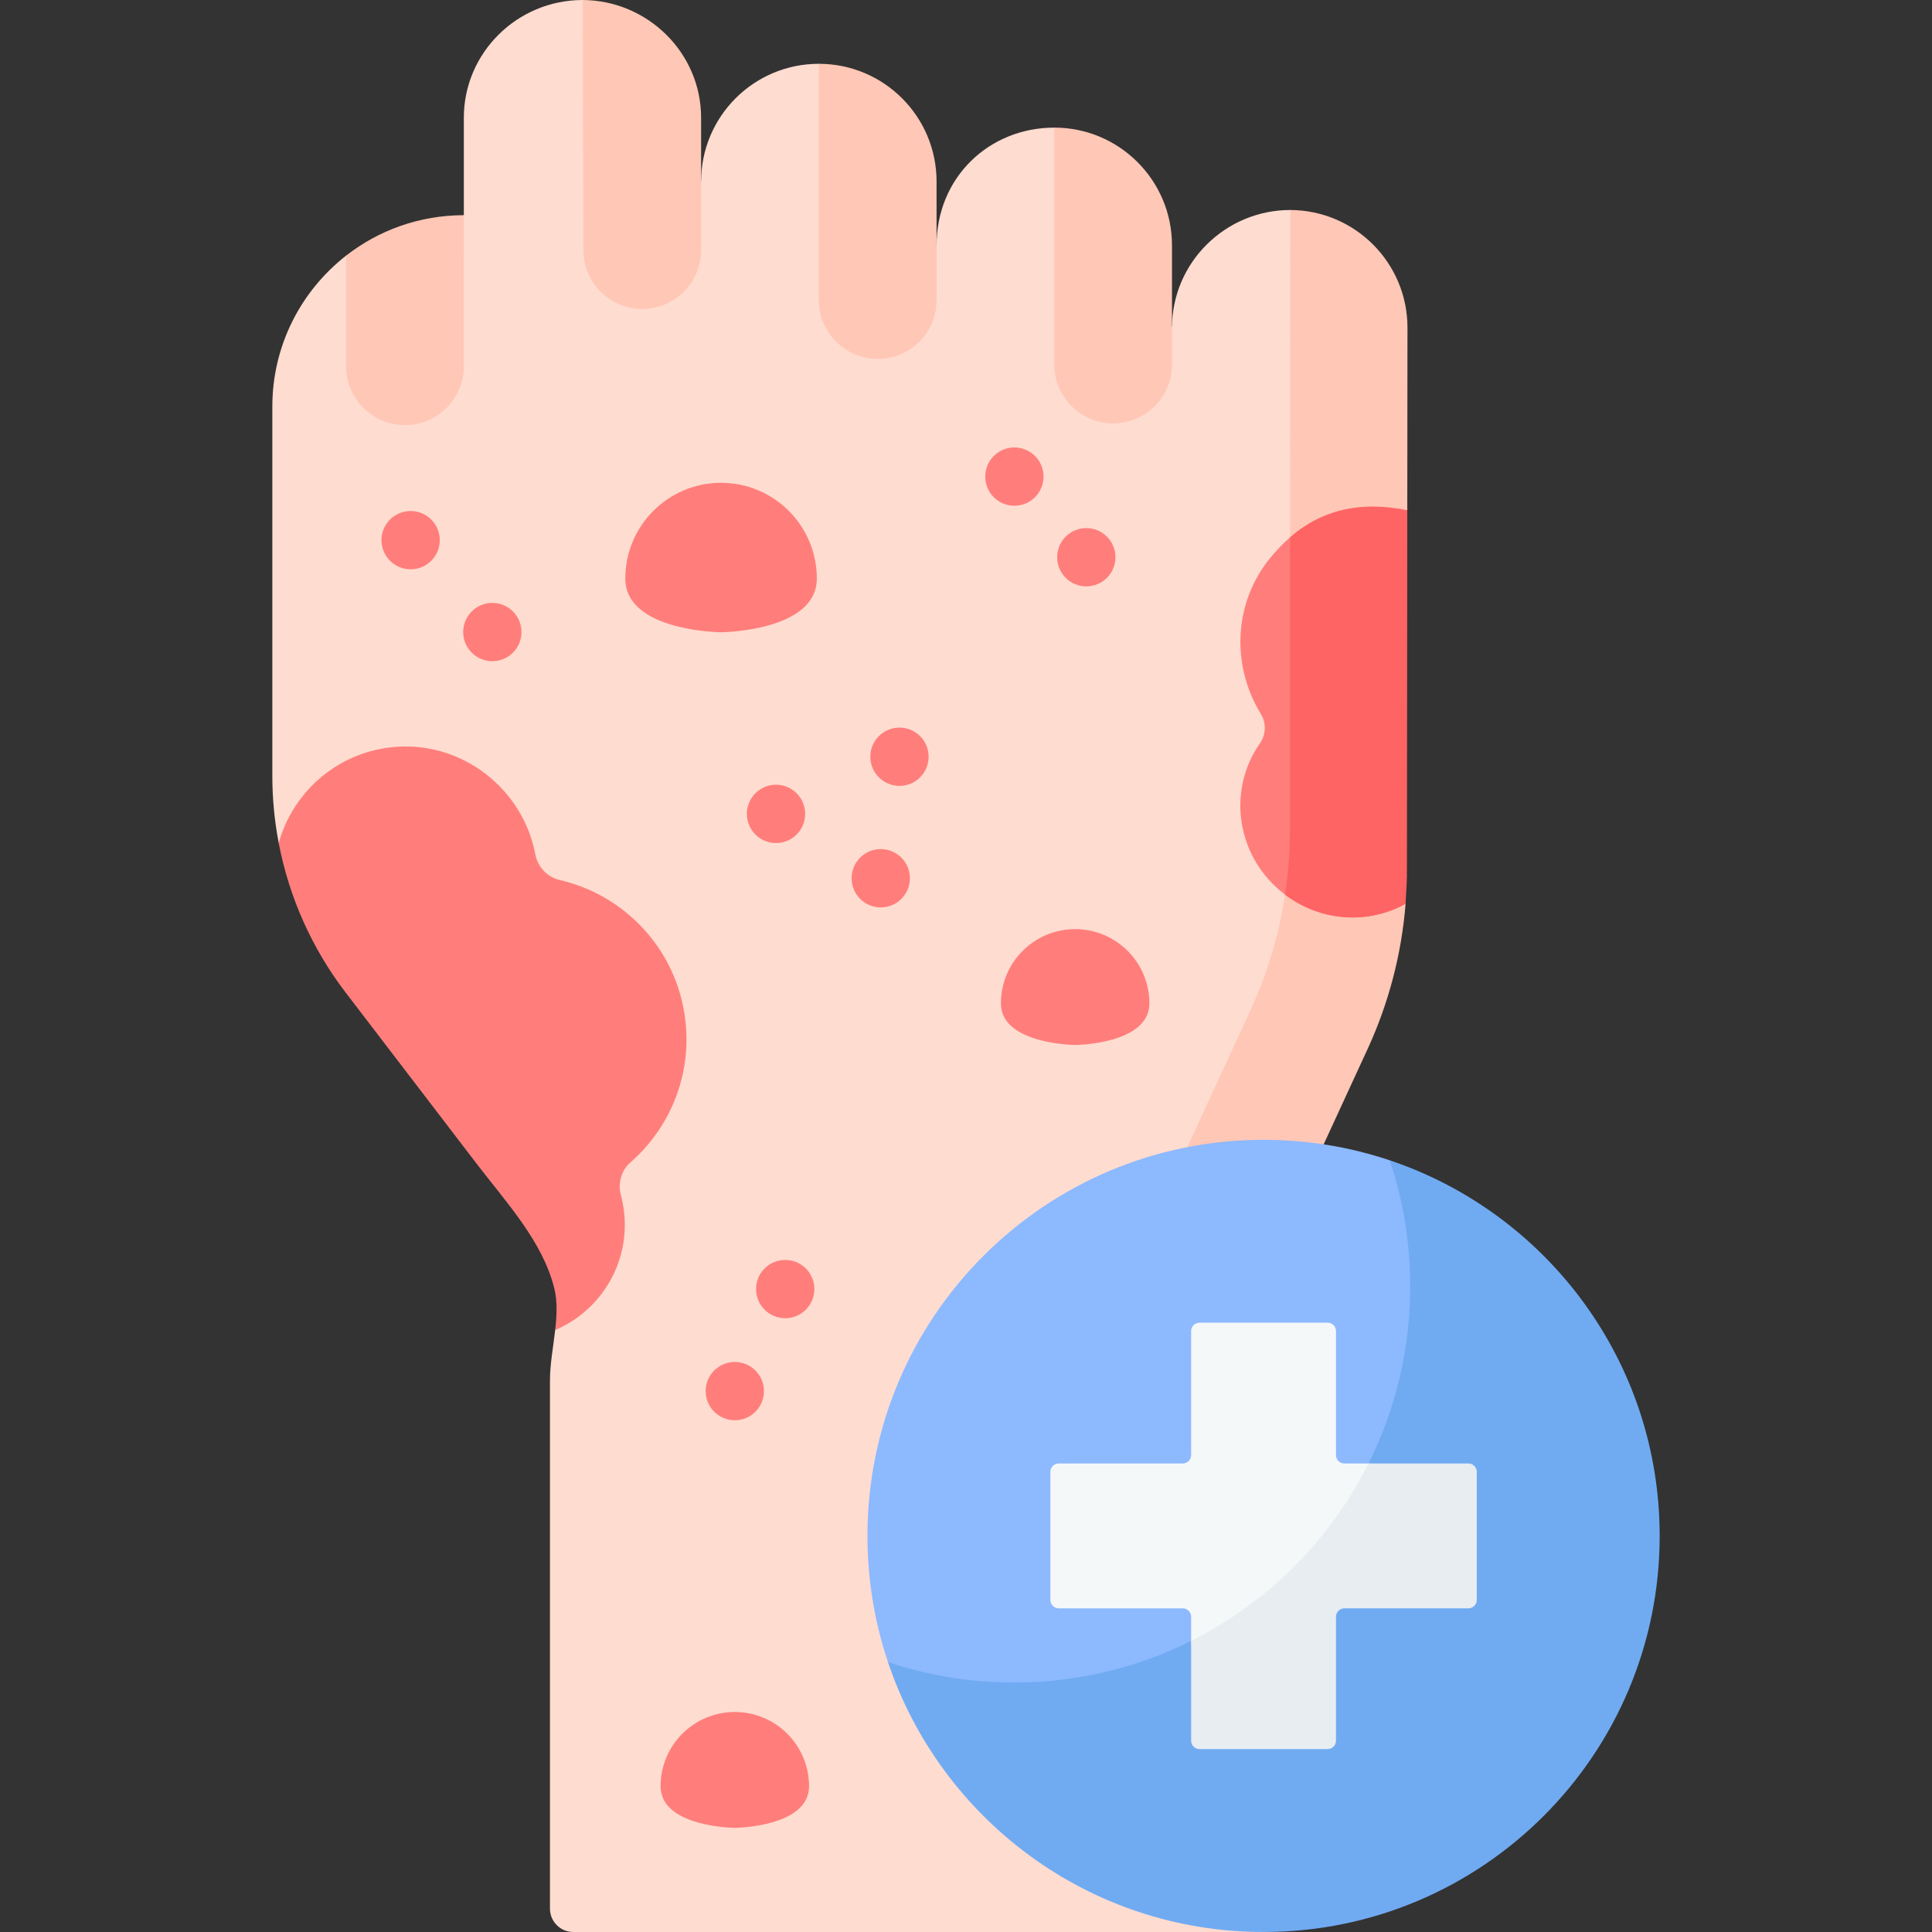 <svg id="Capa_1" enable-background="new 0 0 512 512" height="512" viewBox="0 0 512 512" width="512" xmlns="http://www.w3.org/2000/svg"><rect x="0" y="0" width="512" height="512" fill="#333333" stroke="none"/><g><path d="m366.33 98.279-3.204 132.44c-.021 16.328-3.564 32.451-10.394 47.285l-17.091 37.087c-4.584 9.941-16.699 16.194-17.627 27.063-.123 1.422 2.452 4.11 4.862 6.706l.041.041c2.06 2.215 4.007 4.368 4.069 5.615v.062l7.871 157.422h-182.928c-3.414 0-6.181-2.767-6.181-6.181v-140.074c0-4.187.869-8.774 1.38-13.279 0 0 5.35-9.429 4.489-12.867-3.111-12.414-11.608-25.195-19.489-35.487l-35.195-48.112c-8.962-11.71-23.071-32.595-23.071-32.595-1.113-5.816-1.69-11.753-1.69-17.74v-97.878c-.01-16.267 7.644-30.741 19.543-40.033 0 0 10.477-1.999 15.597-3.832 2.679-.958 6.583-2.678 9.818-4.162 3.224-1.483 5.79-2.73 5.79-2.73v-25.826c0-8.623 3.544-16.421 9.251-22.066 5.706-5.646 13.587-9.138 22.271-9.138 18.409 2.617 28.938 17.204 28.938 34.439l2.421 13.671c0-8.612 3.492-16.421 9.138-22.066 5.645-5.645 13.444-9.138 22.067-9.138 17.472 4.1 28.175 19.666 28.175 36.901l3.018 11.219c0-9.024 3.492-16.823 9.138-22.375 5.645-5.542 13.444-8.829 22.056-8.829 18.234 4.801 28.742 20.356 28.742 37.591l2.462 15.432c0-8.612 3.523-16.421 9.21-22.056 5.687-5.645 13.516-9.138 22.128-9.138 17.699 5.604 24.395 25.393 24.395 42.628z" fill="#ffdcd0"/><g fill="#ff7e7b"><circle cx="287.884" cy="147.674" r="7.726"/><circle cx="268.823" cy="126.303" r="7.726"/><circle cx="238.37" cy="200.543" r="7.726"/><circle cx="233.409" cy="232.746" r="7.726"/><circle cx="205.649" cy="215.687" r="7.726"/><circle cx="130.469" cy="167.499" r="7.726"/><circle cx="108.821" cy="143.146" r="7.726"/><circle cx="208.088" cy="341.618" r="7.726"/><circle cx="194.732" cy="368.659" r="7.726"/></g><path d="m372.995 86.844-.049 48.357-10.84 84.661 10.384 19.687c-1.059 13.247-4.443 26.224-10.014 38.342l-17.091 37.087-38.9 17.142c1.205-9.488 3.863-18.76 7.881-27.485l17.091-37.087c6.82-14.824 10.364-30.957 10.374-47.285l.103-164.613c17.175.083 31.061 14.011 31.061 31.194z" fill="#ffc7b6"/><g fill="#ffc7b6"><path d="m154.441 0c17.257.124 31.359 14.048 31.359 31.202v35.078c0 8.614-6.983 15.598-15.598 15.598-8.614 0-15.598-6.983-15.598-15.598z"/><path d="m279.395 96.596v-62.776c17.226 0 31.195 13.967 31.195 31.204v31.572c0 8.614-6.983 15.598-15.598 15.598-8.614-.001-15.597-6.984-15.597-15.598z"/><path d="m122.915 57.028-.002 40.023c0 8.614-6.983 15.598-15.598 15.598-8.614 0-15.598-6.983-15.598-15.598l-.002-29.3c8.604-6.721 19.444-10.723 31.2-10.723z"/><path d="m217.005 79.525-.003-62.615c17.226 0 31.198 13.972 31.198 31.198v31.417c0 8.614-6.983 15.598-15.598 15.598-8.614-.001-15.597-6.984-15.597-15.598z"/></g><path d="m167.103 308.014c-2.493 2.174-3.41 5.573-2.555 8.757.381 1.422.659 2.895.834 4.399 1.556 13.64-6.222 26.208-18.255 31.297.443-3.863.618-7.665-.247-11.105-3.111-12.414-12.692-22.685-20.573-32.976l-34.707-45.359c-8.963-11.713-14.999-25.291-17.74-39.621 3.853-13.866 16.112-24.559 31.544-25.518 17.379-1.071 33.028 11.188 36.417 28.258.01.082.031.165.041.247.649 3.379 3.163 6.057 6.511 6.83 17.359 4.007 31.132 18.564 33.265 37.272 1.68 14.68-4.192 28.474-14.535 37.519z" fill="#ff7e7b"/><path d="m341.884 142.402c-1.854 1.597-3.585 3.41-5.202 5.378-9.849 11.991-10.395 28.618-2.565 41.393 1.504 2.442 1.391 5.522-.227 7.819-.041.062-.072.113-.113.175-8.097 11.713-6.377 27.774 4.224 37.766.824.773 1.679 1.494 2.555 2.153 7.036 5.33 15.7 7.082 23.691 5.473v-108.281c-9.199-.083-16.442 2.989-22.363 8.124z" fill="#ff7e7b"/><path d="m372.944 135.201-.093 95.405c-.098 1.31.234-.425-.371 8.942-9.797 5.439-22.365 4.78-31.925-2.462.845-5.553 1.277-11.167 1.277-16.823l.051-77.861c7.676-6.655 17.555-9.869 31.061-7.201z" fill="#ff6464"/><g fill="#ff7e7b"><path d="m304.599 265.906c0 10.866-19.675 11.028-19.675 11.028s-19.675-.162-19.675-11.028 8.809-19.675 19.675-19.675 19.675 8.809 19.675 19.675z"/><path d="m214.407 473.374c0 10.866-19.675 11.028-19.675 11.028s-19.675-.162-19.675-11.028 8.809-19.675 19.675-19.675 19.675 8.809 19.675 19.675z"/><path d="m216.468 153.332c0 14.016-25.379 14.225-25.379 14.225s-25.379-.209-25.379-14.225 11.363-25.379 25.379-25.379 25.379 11.362 25.379 25.379z"/></g><g><path d="m229.888 407.031c0 11.682 1.904 22.92 5.426 33.417 18.005 36.768 52.636 65.933 98.927 65.933 57.973 0 100.161-41.376 100.161-99.349 0-46.29-29.304-78.014-66.127-99.545-10.496-3.522-21.736-5.424-33.419-5.424-57.972-.001-104.968 46.995-104.968 104.968z" fill="#8db9ff"/><path d="m439.828 407.029c0 57.976-46.996 104.971-104.971 104.971-46.294 0-85.587-29.963-99.543-71.552 10.5 3.534 21.748 5.44 33.43 5.44 57.975 0 104.971-46.996 104.971-104.971 0-11.682-1.906-22.929-5.44-33.43 41.59 13.955 71.553 53.248 71.553 99.542z" fill="#70abf2"/><path d="m280.582 387.836h32.851c1.231 0 2.229-.998 2.229-2.229v-32.851c0-1.231.998-2.229 2.229-2.229h33.931c1.231 0 2.229.998 2.229 2.229v32.851c0 1.231.998 2.229 2.229 2.229h6.387l24.523 1.671c1.231 0 2.229.998 2.229 2.229l.708 30.713c0 1.231-.998 2.229-2.229 2.229l-33.274-.111c-1.231 0-2.229.998-2.229 2.229l1.115 31.513c0 1.231-.998 2.229-2.229 2.229l-31.444 1.357c-1.231 0-2.229-.998-2.229-2.229l-1.946-24.827v-6.385c0-1.231-.998-2.229-2.229-2.229h-32.851c-1.231 0-2.229-.998-2.229-2.229v-33.931c-.001-1.231.998-2.229 2.229-2.229z" fill="#f5f8f9"/><path d="m391.361 390.063v33.932c0 1.237-1.003 2.229-2.229 2.229h-32.85c-1.226 0-2.229 1.003-2.229 2.229v32.85c0 1.237-1.003 2.229-2.229 2.229h-33.931c-1.226 0-2.229-.992-2.229-2.229v-26.463c20.299-10.155 36.852-26.708 47.007-47.007h26.463c1.223.001 2.227 1.004 2.227 2.23z" fill="#e8edf2"/></g></g></svg>